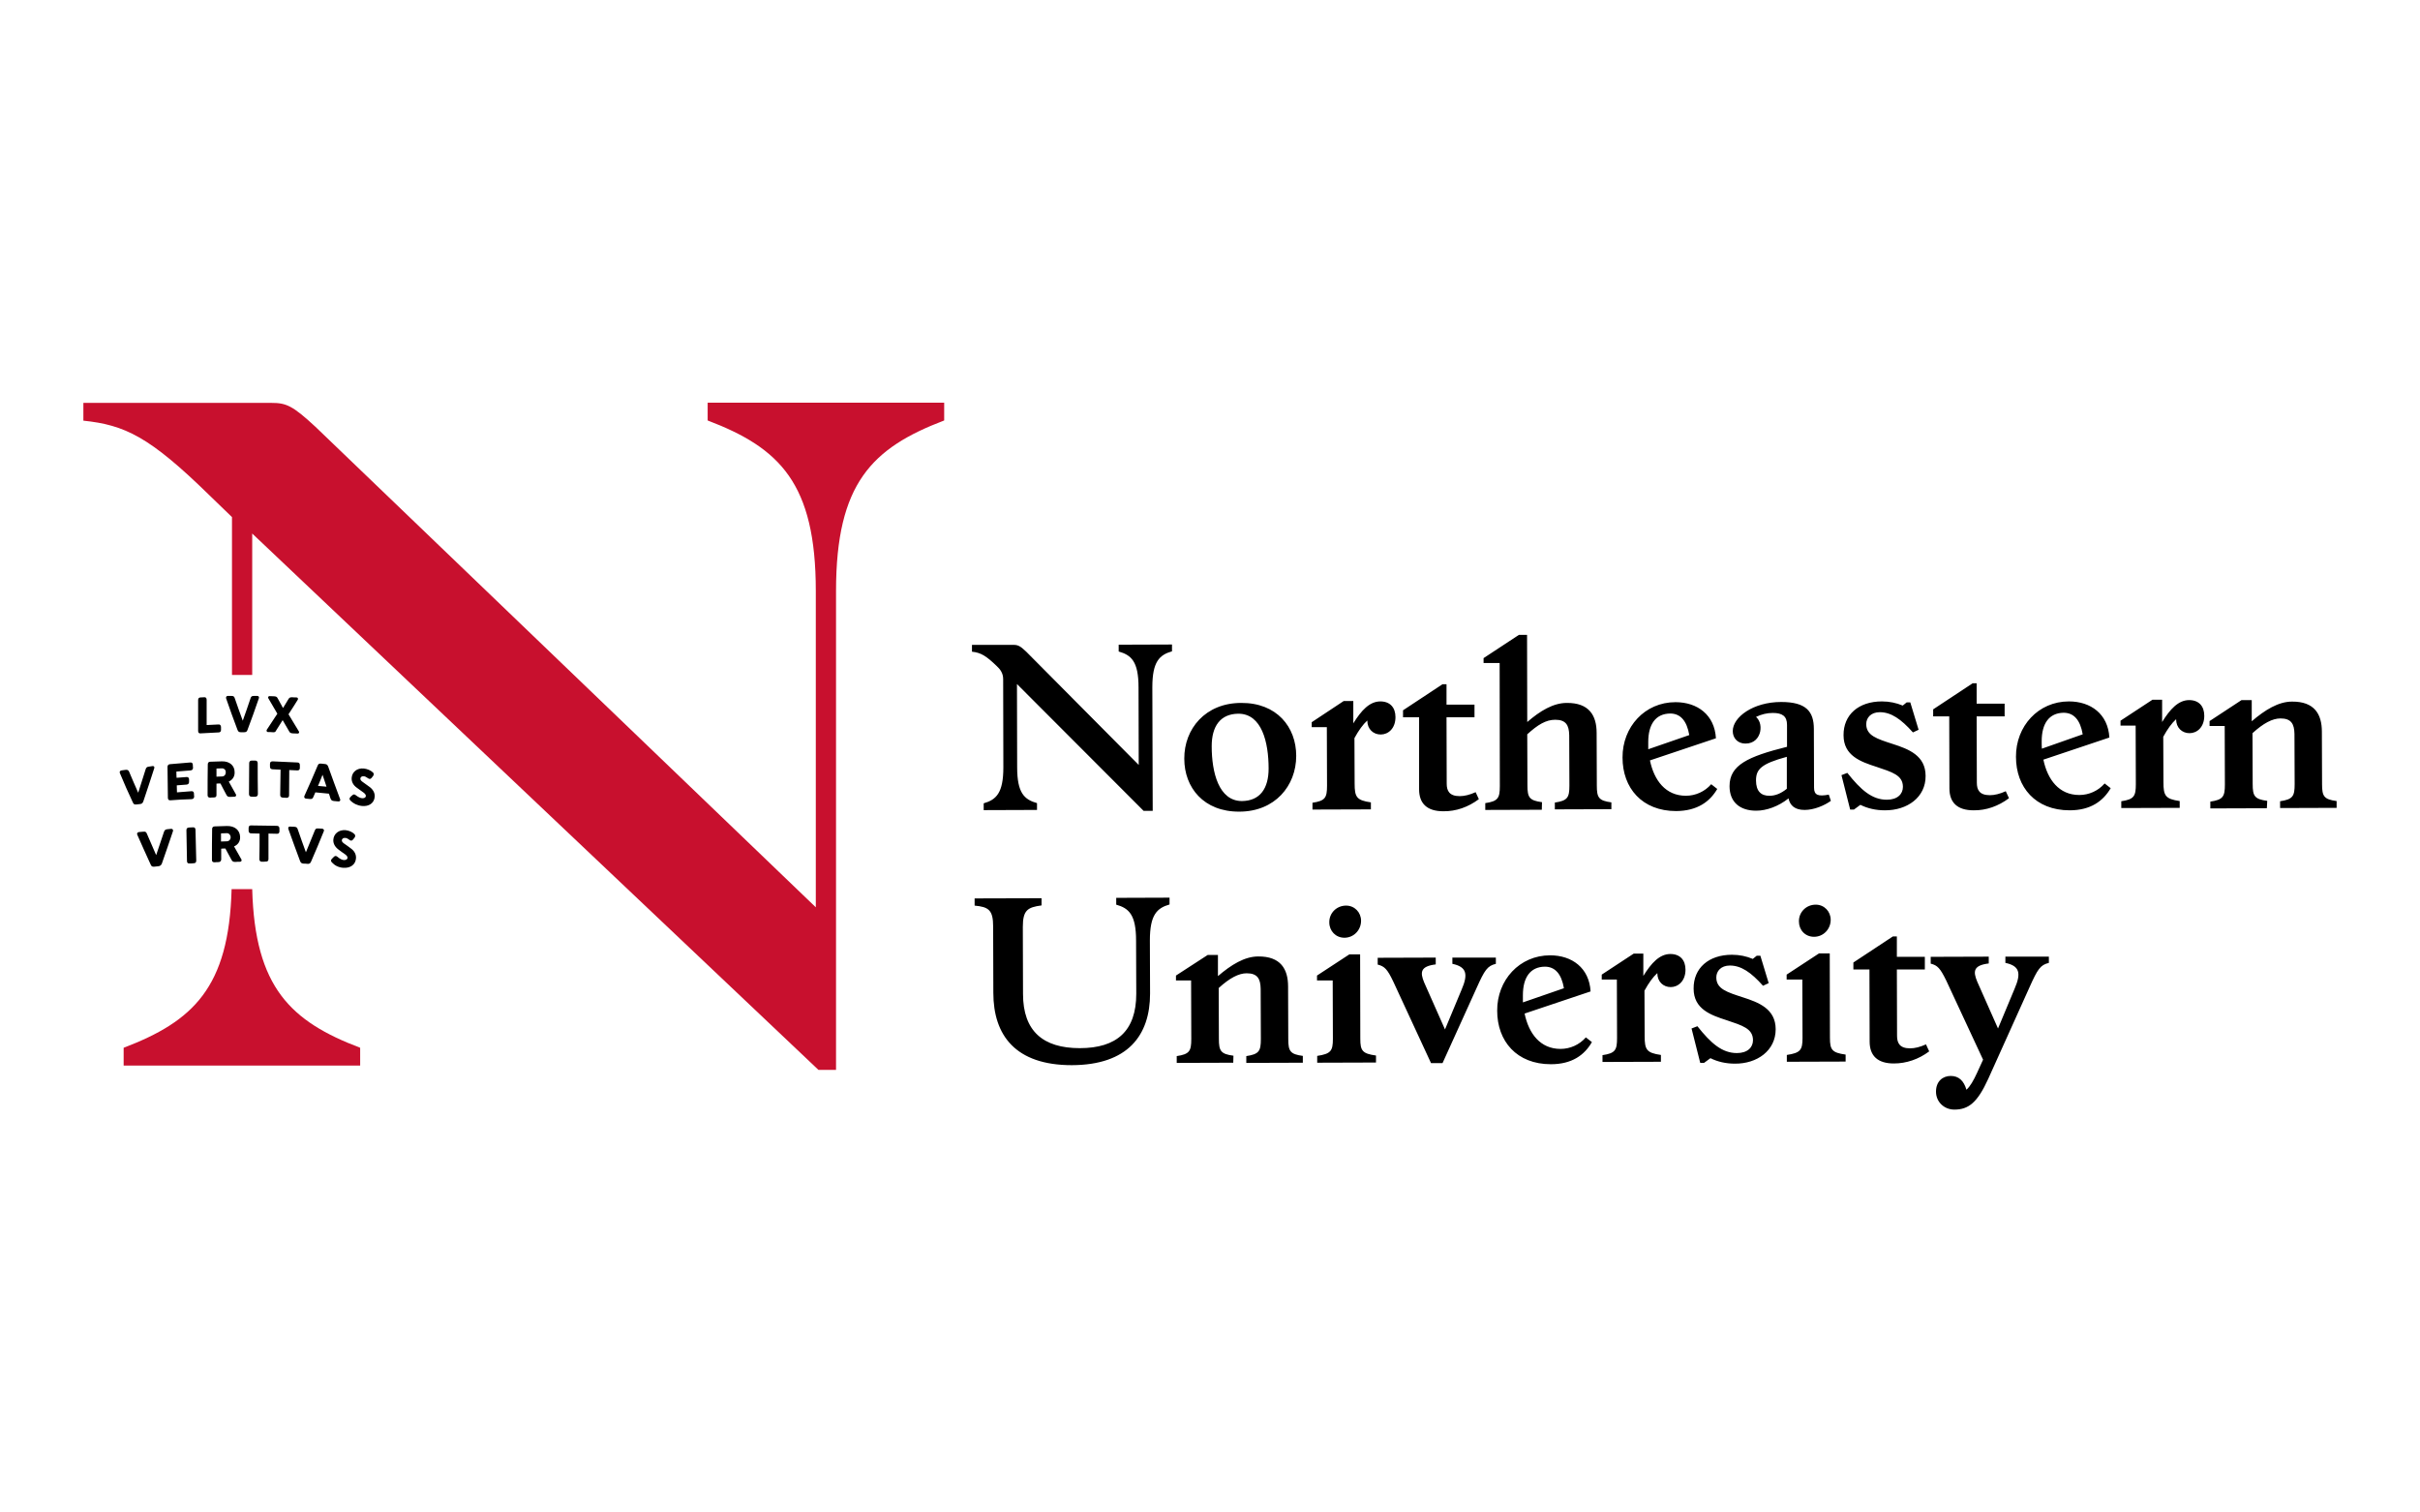 <?xml version="1.0" encoding="utf-8"?>
<!-- Generator: Adobe Illustrator 22.0.1, SVG Export Plug-In . SVG Version: 6.00 Build 0)  -->
<svg version="1.1" id="Layer_1" xmlns="http://www.w3.org/2000/svg" xmlns:xlink="http://www.w3.org/1999/xlink" x="0px" y="0px"
	 viewBox="0 0 1280 800" style="enable-background:new 0 0 1280 800;" xml:space="preserve">
<style type="text/css">
	.st0{fill:#C8102E;}
	.st1{fill:none;}
</style>
<g>
	<path class="st0" d="M133.4,357v-74.8l299.5,283.7h9.3V312.6c0-57,19.1-75.7,57.2-90.2V213H374.3v9.4
		c38.1,14.5,57.2,33.2,57.2,90.2v167.3L166.8,225.7c-12.1-11.2-15.4-12.6-23.3-12.6H44.1v9.4c21.9,2.3,34.9,8.4,66.5,39.3l12.1,11.7
		V357L133.4,357L133.4,357z"/>
	<path d="M109.3,383.5c2.5-0.1,3.7-0.2,6.2-0.3c0.9-0.1,1.3,0.4,1.4,1.3c0,0.6,0,0.9,0,1.5c0,0.9-0.4,1.4-1.3,1.4
		c-3.8,0.2-5.7,0.3-9.5,0.5c-0.9,0.1-1.3-0.4-1.3-1.3v-16.3c0-0.9,0.4-1.4,1.3-1.4c0.7,0,1.1-0.1,1.9-0.1c0.8-0.1,1.3,0.4,1.3,1.3
		C109.3,375.5,109.3,378.1,109.3,383.5z M129.1,387.3h-1.7c-1,0-1.4-0.3-1.8-1.3c-2.5-6.6-3.7-10-6-16.6c-0.2-0.7,0.2-1.3,0.8-1.3
		c0.8,0,1.3,0,2.1,0c1,0,1.4,0.3,1.7,1.3c1.6,4.7,2.5,7.1,4.2,11.8c1.7-4.7,2.5-7.1,4.1-11.8c0.3-1,0.7-1.3,1.7-1.3h1.9
		c0.7,0,1.1,0.6,0.8,1.3c-2.3,6.7-3.5,10-6,16.7C130.6,387,130.1,387.3,129.1,387.3z M144.2,387.3c-1-0.1-1.5-0.1-2.5-0.1
		c-0.6,0-0.9-0.7-0.6-1.2c2.3-3.4,3.4-5.1,5.6-8.5c-1.9-3.3-2.9-4.9-4.8-8.2c-0.3-0.5,0.1-1.1,0.6-1.1l2.6,0.1
		c1.1,0.1,1.4,0.3,1.9,1.3l2.7,4.9c1.1-1.8,1.7-2.8,2.8-4.6c0.5-0.9,0.9-1.1,2-1.1c1,0.1,1.4,0.1,2.4,0.1c0.6,0,0.9,0.7,0.6,1.2
		c-1.9,3.1-2.9,4.6-4.9,7.7c2.2,3.6,3.3,5.4,5.5,9.1c0.3,0.5,0,1.1-0.6,1.1l-2.7-0.1c-1.1-0.1-1.5-0.3-2-1.3c-1.3-2.3-2-3.4-3.3-5.7
		l-3.4,5.4C145.7,387.2,145.3,387.4,144.2,387.3z M74,425.3c-0.7,0.1-1.1,0.1-1.8,0.2c-1.1,0.1-1.5-0.1-1.9-1
		c-2.9-6.2-4.3-9.4-6.9-15.6c-0.3-0.6,0.1-1.3,0.8-1.4c0.9-0.1,1.4-0.2,2.2-0.3c1-0.1,1.5,0.1,1.9,1c1.9,4.4,2.8,6.7,4.8,11.1
		c1.6-4.9,2.4-7.4,3.9-12.3c0.3-1,0.7-1.4,1.7-1.5l2-0.3c0.7-0.1,1.1,0.4,0.9,1.1c-2.2,6.9-3.4,10.4-5.7,17.3
		C75.5,424.8,75.1,425.2,74,425.3z M90.2,423.3c-0.9,0.1-1.4-0.4-1.4-1.3c-0.1-6.5-0.1-9.8-0.2-16.3c0-0.9,0.4-1.4,1.3-1.5
		c4.3-0.4,6.4-0.5,10.7-0.9c0.9-0.1,1.4,0.4,1.4,1.3c0,0.5,0,0.8,0.1,1.4c0,0.9-0.4,1.4-1.3,1.5c-3,0.2-4.5,0.4-7.5,0.6
		c0,1.3,0,2,0.1,3.3c2.1-0.2,3.1-0.2,5.2-0.4c0.9-0.1,1.4,0.4,1.4,1.3c0,0.5,0,0.7,0,1.2c0,0.9-0.4,1.4-1.3,1.5
		c-2.1,0.2-3.1,0.2-5.2,0.4c0,1.5,0.1,2.2,0.1,3.7c3.1-0.2,4.6-0.4,7.6-0.6c0.9-0.1,1.4,0.4,1.4,1.3c0,0.5,0,0.8,0.1,1.4
		c0,0.9-0.4,1.4-1.3,1.5C96.8,422.8,94.6,423,90.2,423.3z M113.2,421.8c-0.8,0-1.2,0-2,0.1c-0.9,0-1.4-0.4-1.4-1.3
		c0-6.5,0-9.8,0.1-16.3c0-0.9,0.5-1.4,1.3-1.4c2.5-0.1,3.7-0.1,6.2-0.2c4-0.1,6.7,2.2,6.7,5.7c0.1,2.3-1.1,4.1-3.1,5
		c1.5,2.7,2.3,4.1,3.8,6.8c0.3,0.6-0.1,1.2-0.7,1.2c-1,0-1.4,0.1-2.4,0.1c-1.1,0-1.5-0.2-2-1.2c-1.2-2.3-1.9-3.5-3.1-5.9
		c-0.8,0-1.3,0-2.1,0.1c0,2.3,0,3.5,0,5.8C114.6,421.3,114.1,421.8,113.2,421.8L113.2,421.8z M117.4,406.4c-1.1,0-1.7,0.1-2.9,0.1
		c0,1.7,0,2.6,0,4.3c1.1,0,1.7-0.1,2.9-0.1c1.2,0,2-0.9,2-2.2C119.5,407.3,118.6,406.4,117.4,406.4z M133.1,421.4
		c-0.9,0-1.4-0.5-1.4-1.4c0-6.5,0.1-9.8,0.1-16.3c0-0.9,0.5-1.4,1.3-1.4c0.8,0,1.2,0,1.9,0c0.9,0,1.3,0.5,1.3,1.4
		c0,6.5,0,9.8,0.1,16.3c0,0.9-0.5,1.4-1.4,1.4C134.3,421.5,133.9,421.4,133.1,421.4z M149.6,421.9c-0.9-0.1-1.4-0.5-1.4-1.4
		c0.1-5.4,0.1-8.1,0.2-13.4c-1.7-0.1-2.6-0.1-4.3-0.2c-0.9-0.1-1.3-0.5-1.3-1.4c0-0.6,0-0.9,0-1.5c0-0.9,0.5-1.3,1.4-1.3
		c5.2,0.2,7.8,0.4,13.1,0.6c0.9,0,1.3,0.5,1.3,1.4v1.5c0,0.9-0.5,1.3-1.3,1.3c-1.7-0.1-2.6-0.1-4.3-0.2c0,5.4-0.1,8.1-0.1,13.4
		c0,0.9-0.5,1.3-1.4,1.3C150.8,421.9,150.4,421.9,149.6,421.9z M163.8,422.6c-0.8-0.1-1.2-0.1-2-0.2c-0.7-0.1-1.1-0.7-0.8-1.4
		c2.9-6.4,4.3-9.6,7-16c0.4-1,0.8-1.2,1.9-1.1c0.8,0.1,1.1,0.1,1.9,0.2c1,0.1,1.4,0.4,1.8,1.4c2.5,6.9,3.7,10.3,6.3,17.2
		c0.3,0.7-0.2,1.3-0.9,1.2c-0.9-0.1-1.4-0.1-2.3-0.2c-1.1-0.1-1.5-0.4-1.9-1.4c-0.3-1-0.5-1.5-0.8-2.5c-2.9-0.3-4.3-0.4-7.2-0.7
		l-1,2.3C165.4,422.5,164.9,422.7,163.8,422.6z M172.7,416.1c-0.8-2.5-1.3-3.8-2.1-6.3c-0.9,2.4-1.4,3.5-2.4,5.9
		C168.2,415.7,172.7,416.1,172.7,416.1z M83.6,458.2c-0.8,0.1-1.1,0.1-1.9,0.2c-1.1,0.1-1.6-0.1-2-1.1c-2.4-5.3-4.8-10.5-7.1-15.8
		c-0.3-0.7,0.1-1.3,0.9-1.4c0.9-0.1,1.4-0.1,2.3-0.2c1.1-0.1,1.5,0.1,1.9,1.1c1.9,4.5,2.9,6.8,4.9,11.3c1.6-4.9,2.5-7.3,4.1-12.2
		c0.3-1,0.8-1.4,1.8-1.5c0.8-0.1,1.2-0.1,2-0.2c0.7-0.1,1.2,0.5,1,1.2c-2.3,6.9-3.5,10.3-5.9,17.2C85.2,457.7,84.7,458.1,83.6,458.2
		z M100.3,456.7c-1,0.1-1.4-0.4-1.4-1.3c-0.1-6.5-0.2-9.8-0.3-16.3c0-0.9,0.5-1.4,1.4-1.4l2-0.1c0.9-0.1,1.4,0.4,1.4,1.3l0.4,16.3
		c0,0.9-0.4,1.4-1.4,1.4C101.6,456.7,101.2,456.7,100.3,456.7z M115.5,456c-0.8,0-1.2,0-2,0.1c-1,0-1.4-0.4-1.4-1.3
		c0-6.5,0-9.8,0.1-16.3c0-0.9,0.5-1.4,1.4-1.4c2.6-0.1,3.8-0.1,6.4-0.2c4.2-0.1,6.9,2.2,7,5.8c0.1,2.3-1.1,4.1-3.2,5
		c1.6,2.8,2.3,4.1,3.9,6.9c0.3,0.6-0.1,1.2-0.7,1.2c-1,0-1.5,0-2.5,0.1c-1.1,0-1.6-0.2-2.1-1.2c-1.3-2.3-1.9-3.5-3.2-5.9
		c-0.9,0-1.3,0-2.2,0.1c0,2.3,0,3.5,0,5.8C116.9,455.5,116.4,456,115.5,456L115.5,456z M119.8,440.7c-1.2,0-1.8,0.1-2.9,0.1
		c0,1.7,0,2.6,0,4.3c1.2,0,1.8-0.1,3-0.1c1.2,0,2.1-0.9,2.1-2.2C121.9,441.5,121,440.6,119.8,440.7z M138.6,455.8
		c-1,0-1.4-0.5-1.4-1.4c0.1-5.4,0.1-8.1,0.1-13.5c-1.7,0-2.6-0.1-4.4-0.1c-0.9,0-1.4-0.5-1.4-1.4c0-0.6,0-0.9,0-1.5
		c0-0.9,0.5-1.4,1.4-1.3c5.4,0.1,8.1,0.1,13.5,0.2c0.9,0,1.4,0.5,1.4,1.4c0,0.6,0,0.9,0,1.5c0,0.9-0.5,1.4-1.4,1.3
		c-1.7,0-2.6-0.1-4.4-0.1v13.5c0,0.9-0.5,1.4-1.4,1.3C139.8,455.8,139.4,455.8,138.6,455.8z M162.5,456.9c-0.8-0.1-1.1-0.1-1.9-0.1
		c-1.1-0.1-1.5-0.4-1.9-1.4c-2.5-6.8-3.8-10.2-6.2-17c-0.2-0.7,0.2-1.3,0.9-1.2l2.3,0.1c1.1,0.1,1.5,0.4,1.8,1.4
		c1.7,4.8,2.5,7.3,4.3,12.1c1.9-4.6,2.8-6.9,4.7-11.5c0.4-1,0.8-1.2,1.9-1.1l2,0.1c0.7,0.1,1.2,0.7,0.9,1.3c-2.6,6.5-4,9.7-6.8,16.2
		C164.1,456.7,163.6,457,162.5,456.9z M191.5,422.2c1.2,0.1,2-0.4,2-1.2c0-0.7-0.4-1.1-1.1-1.7c-0.7-0.5-2.9-2.1-3.6-2.6
		c-2-1.4-2.9-3.2-2.8-5.2c0.2-3.2,2.9-5.4,6.5-5c1.7,0.2,3.5,0.9,4.8,2.1c0.5,0.5,0.5,1.3,0,1.9c-0.2,0.2-0.7,0.8-0.8,1
		c-0.6,0.7-1.2,0.6-1.9,0.1c-0.8-0.6-1.6-1-2.2-1c-1.1-0.1-1.7,0.4-1.8,1.2c0,0.7,0.3,1.1,1.1,1.7c0.7,0.5,2.9,2.1,3.6,2.6
		c2,1.4,3,3.3,2.9,5.2c-0.2,3.5-3.1,5.4-6.8,5c-2.6-0.3-4.6-1.4-6-2.8c-0.7-0.7-0.7-1.3,0-2c0.2-0.2,0.8-0.8,1-0.9
		c0.6-0.6,1.2-0.5,1.9,0.1C189.5,421.6,190.5,422.1,191.5,422.2z M181.8,454.9c1.2,0.1,2-0.4,2-1.2c0-0.7-0.4-1.1-1.1-1.7
		c-0.8-0.5-2.8-2-3.6-2.6c-1.9-1.4-2.9-3.2-2.8-5.2c0.2-3.2,2.9-5.4,6.5-5.1c1.7,0.2,3.5,0.9,4.7,2.1c0.5,0.5,0.5,1.3,0,1.9
		c-0.2,0.2-0.7,0.8-0.8,1c-0.6,0.7-1.2,0.7-1.9,0.1c-0.8-0.6-1.5-1-2.2-1c-1.1-0.1-1.7,0.5-1.8,1.2c0,0.7,0.3,1.1,1.1,1.7
		c0.8,0.5,2.8,2,3.6,2.6c2,1.4,2.9,3.2,2.8,5.2c-0.2,3.5-3.1,5.4-6.8,5.1c-2.6-0.2-4.5-1.3-5.9-2.8c-0.7-0.7-0.7-1.3,0-2l1-1
		c0.6-0.6,1.2-0.6,1.9,0C179.8,454.3,180.8,454.8,181.8,454.9z"/>
	<path class="st0" d="M133.4,470.3h-10.9c-1.4,52.1-20.4,69.9-57.1,83.9v9.4h125.1v-9.4C153.9,540.3,134.8,522.4,133.4,470.3z"/>
	<g>
		<path d="M1051.6,570.7l21.9-48.6c4.3-9.6,5.7-11.7,10.2-12.8V506l-23,0v3.3c7.6,1.6,8.4,5.5,4.9,13.6l-8.8,21.1l-11-24.8
			c-2.3-5.5-2-8.6,6.1-9.6v-3.6l-30.7,0.1v3.6c3.6,0.9,5,2.4,8.2,8.9l19.5,41.9l-3.2,7c-1.9,4.1-3.6,7.1-5.6,8.9
			c-1.4-4.8-4.1-7.3-8.3-7.3c-4.2,0-7.8,2.8-7.8,8.3c0,5.5,4.4,9.5,9.7,9.5C1041.2,586.9,1045.9,583.2,1051.6,570.7 M1020.4,556.1
			l-1.7-3.7c-3.1,1.4-5.9,2.1-8.4,2.1c-5.5,0-6.9-2.8-6.9-6.6l-0.1-35.1l14.8,0v-6.7l-14.8,0l0-10.8h-2.1l-20.9,13.8v3.7l8.5,0
			l0.1,38.1c0,7.6,4.3,11.6,12.8,11.6C1008.3,562.5,1014.8,560.3,1020.4,556.1 M976.2,557.8c-7.2-1-8.3-2.5-8.3-8.9l-0.1-44.6h-5.7
			L945,515.5v2.6l8.3,0l0.1,30.9c0,6.4-1.1,7.9-8.3,9v3.6l31.1-0.1C976.2,561.4,976.2,557.8,976.2,557.8z M959.5,495.5
			c4.9,0,8.8-4,8.8-9c0-4.4-3.4-8-7.9-8c-5.1,0-9,4-8.9,8.9C951.5,491.9,954.8,495.5,959.5,495.5 M939.2,544.4
			c0-10.8-9-14.2-17.4-16.9c-8.3-2.7-14-4.4-14-10.5c0-3.3,2.4-6.3,7.2-6.3c5.9,0,11.2,3.6,17.5,10.7l3-1.4l-4.4-14.5h-1.9l-2.1,1.7
			c-3.3-1.4-7-2.2-11-2.2c-12.4,0-20.4,7.1-20.3,17.9c0,10.8,9,14,17.4,16.7c8.3,2.8,14,4.4,14,10.6c0,3.8-2.9,6.8-8.5,6.8
			c-7.8,0-13.7-5.1-20.9-14.2l-3.1,1.2l4.6,18.2h2l3.4-2.5c3.8,1.9,8.2,2.9,12.9,2.9C929.4,562.7,939.2,555.7,939.2,544.4
			 M878.5,558c-7.6-1.1-8.6-2.8-8.6-10l-0.1-24c2.3-4.2,4.5-7.2,6.8-9.3c0,4.6,3.2,7.4,7.1,7.4s7.8-3.2,7.8-9.2c0-5.1-2.9-8.3-8-8.3
			c-5.7,0-10.1,4.8-14.3,11.6l0-11.8h-5.1l-16.9,11.1v2.6l8,0l0.1,31c0,6.4-1,8-7.7,9v3.6l30.9-0.1L878.5,558L878.5,558z
			 M805.5,526.4c0-9.4,3.9-15,11.6-15.1c5.4,0,8.8,3.8,10.1,11.4l-21.7,7.5C805.5,529,805.5,527.7,805.5,526.4 M842,551.2l-3.2-2.5
			c-3.4,3.9-8.3,6.1-13.4,6.1c-10.7,0-16.8-8.1-19-18.7l34.9-11.7c-0.7-12.4-9.8-19.1-21.4-19.1c-16.2,0-28.1,13.1-28,29.3
			c0,16.1,10.3,28.3,28.4,28.3C831.5,562.9,838.1,558,842,551.2 M781,522.6c4.3-9.6,5.7-11.7,10.2-12.8v-3.3l-23,0v3.3
			c7.6,1.6,8.4,5.5,4.9,13.6l-8.8,21.1l-11-24.8c-2.3-5.5-2-8.6,6.1-9.6v-3.6l-30.7,0.1v3.6c3.6,0.9,5.1,2.4,8.2,8.9l20,43.2h6.1
			L781,522.6L781,522.6z M727.8,558.3c-7.2-1-8.3-2.5-8.3-8.9l-0.1-44.6h-5.7l-17.1,11.2v2.6l8.3,0l0.1,30.9c0,6.4-1.1,7.9-8.3,9
			v3.6l31.1-0.1L727.8,558.3L727.8,558.3z M711.1,496c4.9,0,8.8-4,8.8-9c0-4.4-3.4-8-7.9-8c-5.1,0-9,4-8.9,8.9
			C703.1,492.4,706.5,496,711.1,496 M652.4,558.4c-6.7-0.9-7.7-2.5-7.7-8.9l-0.1-26.9c5.8-5.3,10.6-7.8,14.8-7.8
			c5.7,0,7.3,2.9,7.4,8.2l0.1,26.6c0,6.4-1,8-7.7,9v3.6l29.9-0.1v-3.6c-6.7-0.9-7.7-2.5-7.7-8.9l-0.1-27.8c0-9.3-4-16-15.8-15.9
			c-7.2,0-14.3,4.4-21.3,10.4l0-11.2h-5.4L622,516v2.6l8,0l0.1,31c0,6.4-1,8-7.7,9v3.6l29.9-0.1L652.4,558.4L652.4,558.4z
			 M525.3,490.1l0.1,35c0,22.6,11.8,38.3,41.5,38.3c29.7-0.1,41.4-15.8,41.4-37.9l-0.1-28.1c0-13.6,3.8-17.1,10.4-19v-3.6l-28.2,0.1
			v3.6c6.7,1.9,10.5,5.3,10.5,19l0.1,28.1c0,19.7-10.3,28.8-29.9,28.8c-19.4,0-30-9-30-28.7l-0.1-35.4c0-8.9,2.5-10.4,9.9-11.4v-3.8
			l-35.4,0.1v3.8C522.9,479.7,525.3,481.3,525.3,490.1 M1199.2,423.6c-6.7-0.9-7.7-2.5-7.7-8.9l-0.1-26.9c5.8-5.3,10.6-7.8,14.8-7.8
			c5.7,0,7.3,2.9,7.4,8.2l0.1,26.6c0,6.4-1,8-7.7,9v3.6l29.9-0.1v-3.6c-6.7-0.9-7.7-2.5-7.7-8.9l-0.1-27.8c0-9.3-4-16-15.8-15.9
			c-7.2,0-14.3,4.4-21.3,10.4l0-11.2h-5.4l-16.9,11.1v2.6l8,0l0.1,31c0,6.4-1,8-7.7,9v3.6l29.9-0.1L1199.2,423.6L1199.2,423.6z
			 M1152.9,423.7c-7.6-1.1-8.6-2.8-8.6-10l-0.1-24c2.3-4.2,4.5-7.2,6.8-9.3c0,4.6,3.2,7.4,7.1,7.4c4,0,7.8-3.2,7.8-9.2
			c0-5.1-2.9-8.3-8-8.3c-5.7,0-10.1,4.8-14.3,11.6l0-11.8h-5.1l-16.9,11.1v2.6l8,0l0.1,31c0,6.4-1,8-7.7,9v3.6l30.9-0.1
			L1152.9,423.7L1152.9,423.7z M1079.9,392.1c0-9.4,3.9-15,11.6-15.1c5.4,0,8.8,3.8,10.1,11.4L1080,396
			C1079.9,394.7,1079.9,393.4,1079.9,392.1 M1116.4,416.9l-3.2-2.5c-3.4,3.9-8.3,6.1-13.4,6.1c-10.7,0-16.8-8.1-19-18.7l34.9-11.7
			c-0.7-12.4-9.8-19.1-21.4-19.1c-16.2,0-28.1,13.1-28,29.3c0,16.1,10.3,28.3,28.4,28.3C1105.8,428.6,1112.4,423.7,1116.4,416.9
			 M1062.6,422.2l-1.7-3.7c-3.1,1.4-5.9,2.1-8.4,2.1c-5.5,0-6.9-2.8-6.9-6.6l-0.1-35.1l14.8,0v-6.7l-14.8,0l0-10.8h-2.1l-20.9,13.8
			v3.7l8.5,0l0.1,38.1c0,7.6,4.3,11.6,12.8,11.6C1050.5,428.7,1057,426.4,1062.6,422.2 M1018.5,410.4c0-10.8-9-14.2-17.4-16.9
			c-8.3-2.7-14-4.4-14-10.5c0-3.3,2.4-6.3,7.2-6.3c5.9,0,11.2,3.6,17.5,10.7l3-1.4l-4.4-14.5h-1.9l-2.1,1.7c-3.3-1.4-7-2.2-11-2.2
			c-12.4,0-20.4,7.1-20.3,17.9c0,10.8,9,14,17.4,16.7c8.3,2.8,14,4.4,14,10.6c0,3.8-2.9,6.8-8.5,6.8c-7.8,0-13.7-5.1-20.9-14.2
			l-3.1,1.2l4.6,18.2h2l3.4-2.5c3.8,1.9,8.2,2.9,12.9,2.9C1008.8,428.7,1018.6,421.7,1018.5,410.4 M928.8,412.8
			c0-5.9,2.7-8.8,16.3-12.5l0,16.9c-3.2,2.6-6.2,3.7-9.1,3.7C931.5,421,928.8,418.5,928.8,412.8 M954.5,428.4c5,0,10.4-2.3,13.9-4.8
			l-1.1-3.3c-5.7,1.1-7.8,0.2-7.8-3.6l-0.1-31.1c0-9.3-4.1-14.3-17.3-14.3c-14.8,0-25.6,8-25.6,15.4c0,3.6,2.5,6.6,6.7,6.6
			c4.8,0,7.1-3.2,7.8-6.3c0.7-3.6-0.5-6.3-2.2-7.8c2.9-1.4,5.8-2.1,8.9-2.1c5,0,7.5,1.7,7.5,6.3l0,11.6
			c-20.8,5.2-30.4,9.7-30.4,20.8c0,8.5,5.5,13,14.1,13c5.5,0,11.8-2.3,17.1-6.5C946.8,426.2,949.5,428.4,954.5,428.4 M871.8,392.5
			c0-9.4,3.9-15,11.6-15.1c5.4,0,8.8,3.8,10.1,11.4l-21.7,7.5C871.8,395.1,871.8,393.8,871.8,392.5 M908.3,417.3l-3.2-2.5
			c-3.4,3.9-8.3,6.1-13.4,6.1c-10.7,0-16.8-8.1-19-18.7l34.9-11.7c-0.7-12.4-9.8-19.1-21.4-19.1c-16.2,0-28.1,13.1-28,29.3
			c0,16.1,10.3,28.3,28.4,28.3C897.8,428.9,904.4,424,908.3,417.3 M815.6,424.3c-6.7-0.9-7.7-2.5-7.7-8.9l-0.1-27
			c5.6-5.1,9.9-7.7,14.8-7.7c5.7,0,7.3,2.9,7.4,8.2l0.1,26.6c0,6.4-1,8-7.7,9v3.6l29.9-0.1v-3.6c-6.7-0.9-7.7-2.5-7.7-8.9l-0.1-27.8
			c0-9.3-4-16-15.8-15.9c-7.1,0-14.1,4.2-20.9,10.1l-0.1-46.1h-4.3l-18.7,12.3v2.6l8.5,0l0.1,65.1c0,6.4-1,8-7.7,9v3.6l29.9-0.1
			L815.6,424.3L815.6,424.3z M782.2,422.7l-1.7-3.7c-3.1,1.4-5.9,2.1-8.4,2.1c-5.5,0-6.9-2.8-6.9-6.6l-0.1-35.1l14.8,0v-6.7l-14.8,0
			l0-10.8H763l-20.9,13.8v3.7l8.5,0l0,38.1c0,7.6,4.3,11.6,12.8,11.6C770.1,429.2,776.6,426.9,782.2,422.7 M725.1,424.4
			c-7.6-1.1-8.6-2.8-8.6-10l-0.1-24c2.3-4.2,4.5-7.2,6.8-9.3c0,4.6,3.2,7.4,7.1,7.4c4,0,7.8-3.2,7.8-9.2c0-5.1-2.9-8.3-8-8.3
			c-5.7,0-10.1,4.8-14.3,11.6l0-11.8h-5.1L693.8,382v2.6l8,0l0.1,31c0,6.4-1,8-7.7,9v3.6l30.9-0.1L725.1,424.4L725.1,424.4z
			 M640.9,394.7c0-10.5,4.5-17.1,14.1-17.2c12.4,0,16,15.1,16,29c0,10.5-4.5,17.1-14.1,17.2C644.6,423.7,640.9,408.5,640.9,394.7
			 M685.6,399.8c0-15.3-10.3-28.1-29.1-28c-18.9,0-30.2,13.7-30.1,29.5c0,15.3,10.3,28.1,29.1,28
			C674.3,429.3,685.6,415.7,685.6,399.8 M609.5,363.5c0-13.6,3.8-17.1,10.4-19v-3.6l-28.2,0.1v3.6c6.7,1.9,10.5,5.3,10.5,19l0.1,41
			l-59.5-59.9c-3.3-3.2-4.6-3.6-6.7-3.6l-22,0v3.6c4.8,0.5,7.6,2.3,13.1,7.6c1.7,1.6,3.4,3.6,3.4,6.9l0.1,46.7
			c0,13.6-3.8,17.1-10.4,19v3.6l28.2-0.1v-3.6c-6.7-1.9-10.5-5.3-10.5-19l-0.1-44l67,67.1h4.8L609.5,363.5L609.5,363.5z"/>
	</g>
</g>
<rect x="7.8" y="180.9" class="st1" width="1264.5" height="438.2"/>
</svg>
